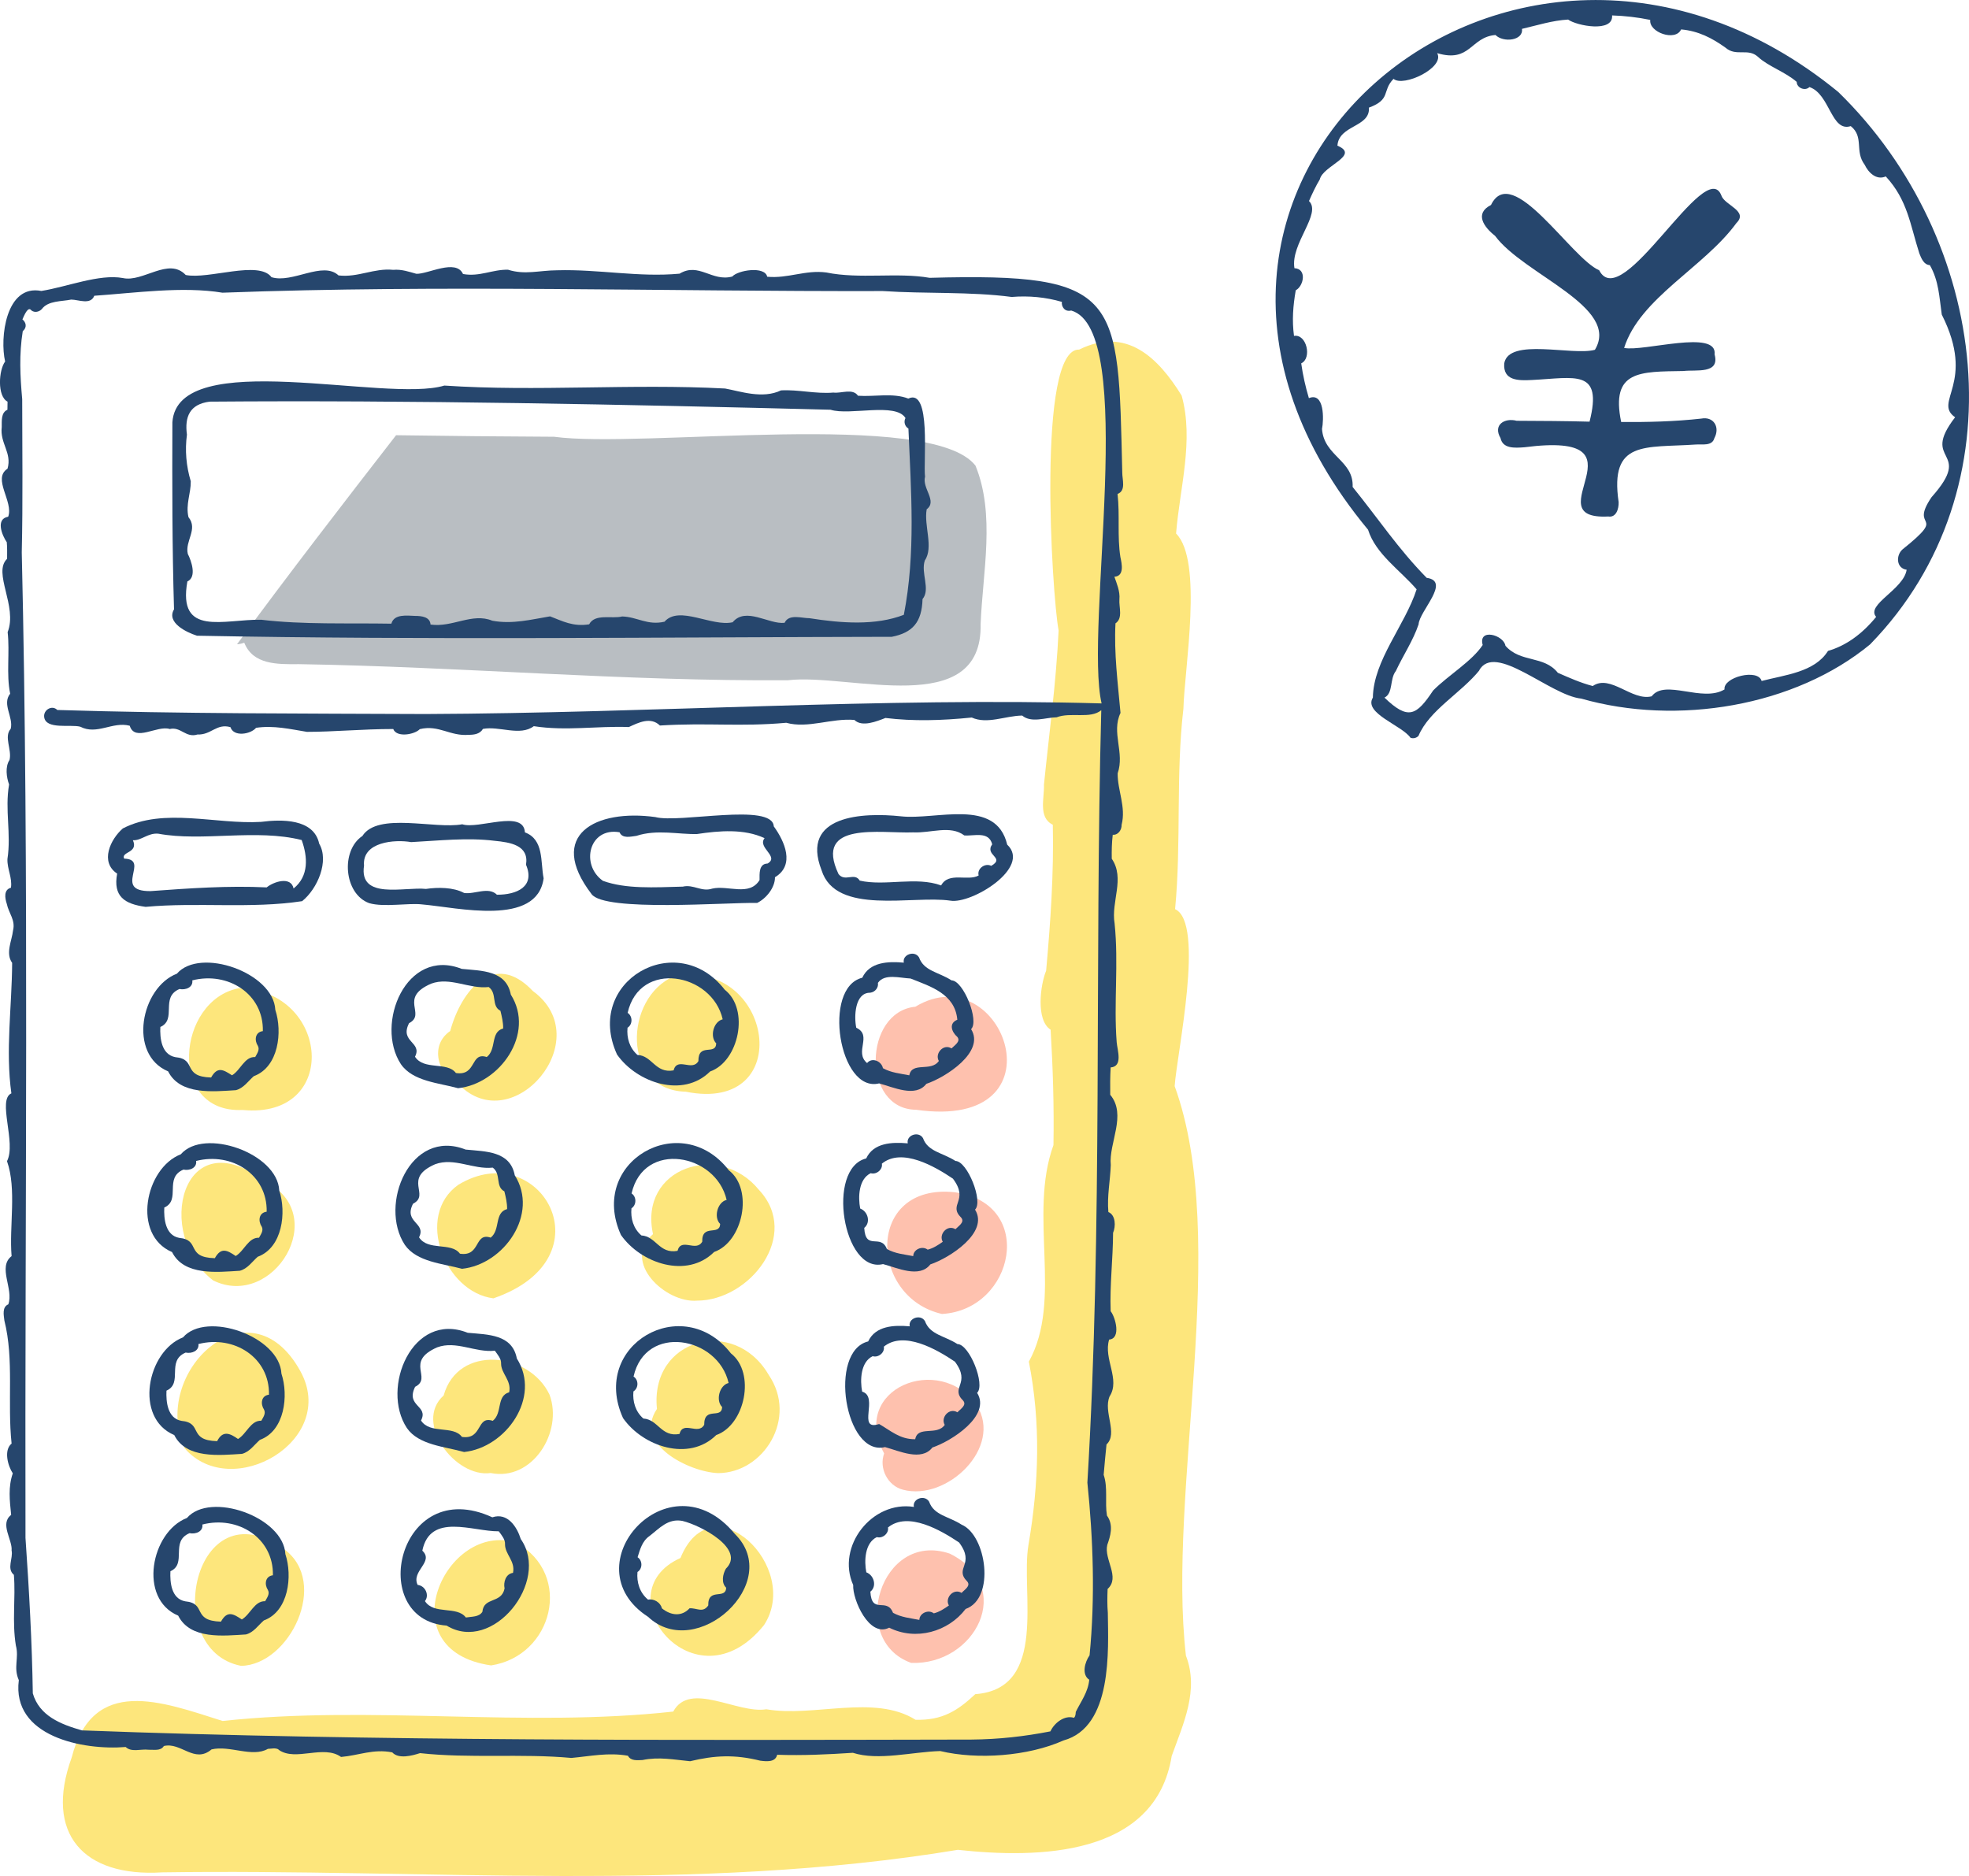 <?xml version="1.0" encoding="utf-8"?>
<!-- Generator: Adobe Illustrator 27.8.1, SVG Export Plug-In . SVG Version: 6.00 Build 0)  -->
<svg version="1.1" id="レイヤー_1" xmlns="http://www.w3.org/2000/svg" xmlns:xlink="http://www.w3.org/1999/xlink" x="0px"
	 y="0px" viewBox="0 0 180.01 171.51" style="enable-background:new 0 0 180.01 171.51;" xml:space="preserve">
<style type="text/css">
	.st0{fill:#FEC1AE;}
	.st1{fill:#B9BEC2;}
	.st2{fill:#FDE67C;}
	.st3{fill:#26466D;}
</style>
<g>
	<g>
		<g>
			<path class="st0" d="M86.83,142.04c-6.34-2.15-9.33,7.91-3.53,9.99C89.15,152.26,92.91,145.06,86.83,142.04z"/>
			<path class="st0" d="M82.56,136.2c4,1.06,9.15-3.85,6.74-7.72c-3.39-4.84-11.67-1.54-8.47,4.4
				C80.34,134.24,81.15,135.84,82.56,136.2z"/>
			<path class="st0" d="M87.27,109c-8.16-0.85-7.86,9.61-1.15,11.13C92.76,119.74,94.76,110.02,87.27,109z"/>
			<path class="st0" d="M83.75,101.46c13.81,1.98,7.96-14.26-0.07-9.42C78.93,92.51,78.75,101.41,83.75,101.46z"/>
		</g>
		<g>
			<path class="st1" d="M89.18,42.57c-4.03-5.19-30.47-1.54-38.53-2.64c-4.82-0.02-9.63-0.07-14.44-0.14
				c-4.91,6.33-9.8,12.66-14.54,19.11l0,0c0.22-0.01,0.44-0.06,0.66-0.14c0.8,2.01,3.01,1.98,4.98,1.96
				c14.93,0.24,29.78,1.58,44.73,1.47c5.6-0.66,17.8,3.65,17.61-5.14C89.84,52.32,91.01,47.04,89.18,42.57z"/>
		</g>
		<g>
			<path class="st2" d="M22.18,101.48c8.95,0.86,7.99-10.95-0.34-11.13C16.18,91.41,15.24,101.8,22.18,101.48z"/>
			<path class="st2" d="M19.48,117.06c5.49,2.71,10.87-6.02,4.72-9.07C16.64,102.22,14.04,112.84,19.48,117.06z"/>
			<path class="st2" d="M16.89,132.42c4.3,4.93,14.09-0.73,10.56-7.08C22.78,116.9,13.69,125.53,16.89,132.42z"/>
			<path class="st2" d="M25.96,141.62c-8.24-5.9-11.36,9.23-3.92,10.68C26.45,152.23,30.17,144.68,25.96,141.62z"/>
			<path class="st2" d="M44.9,152.26c5.63-0.86,7.54-8.29,2.3-11.22C40.73,139,35.35,150.9,44.9,152.26z"/>
			<path class="st2" d="M44.86,134.67c3.79,0.78,6.65-3.73,5.38-7.16c-1.84-3.91-8.37-4.63-9.68,0.07
				C37.78,130.06,41.63,135.14,44.86,134.67z"/>
			<path class="st2" d="M45.11,118.7c10.71-3.69,4.23-14.89-3.21-10.38C37.91,111.14,40.65,118.15,45.11,118.7z"/>
			<path class="st2" d="M41.93,99.13c4.95,5.1,12.79-4.14,6.78-8.53c-3.54-3.76-6.55-0.06-7.55,3.66
				C39.26,95.56,39.99,98.26,41.93,99.13z"/>
			<path class="st2" d="M62.7,99.81c10.2,2.05,7.98-12.26-1.08-10.55C57.04,91.2,56.8,99.66,62.7,99.81z"/>
			<path class="st2" d="M59.7,112.83c-2.92,2.52,1.15,6.33,4.03,6.08c4.81,0,9.53-5.99,5.65-10.13
				C65.74,104.31,58.37,106.77,59.7,112.83z"/>
			<path class="st2" d="M70.27,125.69c-3.15-5.39-10.87-3.33-10.21,3.12c-2.19,3.24,2.97,5.77,5.59,5.87
				C69.82,134.67,72.97,129.65,70.27,125.69z"/>
			<path class="st2" d="M62.21,142.44c-7.18,3.22,1.31,13.99,7.64,6.13C73.31,143.27,65.09,135.34,62.21,142.44z"/>
			<path class="st2" d="M108.42,151.37c-1.74-15.08,4.1-37.94-1.03-52.07c0.2-2.97,2.79-14.92,0.04-16.18
				c0.58-6.11,0.05-12.26,0.76-18.33c0.09-3.65,1.82-13.53-0.67-16.01c0.33-4.15,1.65-8.52,0.51-12.61
				c-2.14-3.47-5.05-6.34-9.37-4.21c-3.89-0.15-2.5,22.36-1.88,25.68c-0.22,4.76-0.87,9.44-1.34,14.11
				c0.05,1.21-0.55,2.99,0.81,3.65c0.1,4.45-0.21,8.91-0.61,13.35c-0.53,1.27-0.96,4.52,0.41,5.39c0.21,3.49,0.32,6.97,0.26,10.55
				c-2.32,6.4,0.88,14.15-2.25,19.8c1.1,5.58,0.93,11.11-0.04,16.78c-0.72,4.32,1.85,13.12-4.86,13.62c-1.6,1.5-3,2.41-5.46,2.34
				c-3.77-2.36-9.3-0.21-13.64-0.96c-2.62,0.44-7-2.61-8.51,0.21c-13.63,1.5-27.59-0.61-41.2,0.86c-5.58-1.77-11.86-4.19-13.8,3.35
				c-2.52,6.95,1.07,10.94,8.27,10.49c24.12-0.36,48.67,1.93,72.75-2.06c7.3,0.8,18.06,0.65,19.55-8.58
				C108.18,157.58,109.64,154.53,108.42,151.37z"/>
		</g>
	</g>
	<g>
		<path class="st3" d="M11.49,159.72c0.53,0.51,1.41,0.16,2.08,0.25c0.48-0.02,1.12,0.14,1.41-0.34c1.58-0.38,2.79,1.64,4.36,0.31
			c1.67-0.4,3.72,0.77,5.15-0.05c0.18,0.01,0.8-0.15,1.01,0.1c1.52,1.07,4.09-0.51,5.68,0.64c1.63-0.14,2.95-0.76,4.68-0.42
			c0.58,0.64,1.83,0.3,2.54,0.07c4.54,0.5,9.26,0.02,13.84,0.44c1.75-0.16,3.38-0.52,5.17-0.2c0.25,0.49,0.87,0.41,1.33,0.39
			c1.5-0.31,2.89-0.03,4.35,0.11c2.25-0.54,4.07-0.63,6.41-0.05c0.55,0.07,1.39,0.17,1.55-0.54c2.39,0.08,4.62-0.03,6.92-0.18
			c2.32,0.75,5.45-0.09,7.99-0.16c3.4,0.81,8.03,0.48,11.27-0.97c4.5-1.23,4.09-8.29,4.05-11.66c-0.06-0.73-0.05-1.46-0.02-2.19
			c1.18-1.07-0.35-2.7-0.03-4.03c0.27-0.77,0.61-1.79-0.03-2.68c-0.2-1.21,0.1-2.57-0.3-3.72c0.07-0.93,0.17-1.85,0.26-2.78
			c1.08-1.02-0.32-2.97,0.28-4.39c1.01-1.56-0.58-3.43-0.04-5.2c1.11-0.09,0.58-2.04,0.14-2.59c-0.09-2.4,0.21-4.74,0.22-7.17
			c0.25-0.58,0.25-1.62-0.43-1.9c-0.13-1.46,0.17-2.86,0.22-4.29c-0.2-2.03,1.49-4.58-0.05-6.43c-0.01-0.83-0.01-1.67,0.04-2.5
			c1.14-0.09,0.61-1.57,0.55-2.31c-0.28-3.59,0.19-7.17-0.19-10.85c-0.34-2.01,0.97-4.11-0.26-5.92c-0.01-0.73,0-1.46,0.09-2.19
			c0.49,0.04,0.83-0.45,0.81-0.91c0.42-1.64-0.38-3.15-0.36-4.71c0.66-1.9-0.6-3.72,0.26-5.52c-0.25-2.79-0.6-5.44-0.46-8.19
			c0.71-0.47,0.3-1.49,0.36-2.2c0.07-0.72-0.26-1.49-0.46-2.06c0.93-0.06,0.68-1.18,0.55-1.8c-0.3-1.89-0.04-3.81-0.26-5.77
			c0.8-0.31,0.42-1.32,0.43-1.97c-0.38-16.13-0.06-18.27-17.61-17.79c-2.96-0.52-6.4,0.14-9.45-0.49c-1.93-0.25-3.49,0.57-5.4,0.39
			c-0.21-1-2.69-0.6-3.19-0.02c-1.86,0.51-3.06-1.33-4.82-0.26c-3.76,0.35-7.38-0.42-11.2-0.31c-1.67,0.01-2.92,0.44-4.48-0.05
			c-1.42-0.04-2.61,0.67-4.12,0.39c-0.65-1.43-3.24,0.04-4.27-0.02c-0.65-0.18-1.35-0.43-2.11-0.36c-1.76-0.18-3.21,0.72-5,0.51
			c-1.44-1.35-4.23,0.76-6.13,0.16c-1.17-1.57-5.75,0.23-7.84-0.2c-1.57-1.66-3.9,0.69-5.74,0.28c-2.16-0.4-5.12,0.81-7.46,1.18
			c-3.26-0.64-3.81,4.33-3.31,6.45c-0.59,0.78-0.74,3.18,0.22,3.67c0,0.25-0.01,0.5-0.01,0.74c-0.6,0.26-0.51,1.03-0.52,1.58
			c-0.18,1.5,0.95,2.34,0.53,3.81c-1.42,0.91,0.57,3.01,0.06,4.39c-1.17,0.2-0.57,1.69-0.13,2.33c0.05,0.5,0.03,1.02,0.03,1.52
			c-1.34,1.27,0.98,4.34,0.05,6.7c0.21,1.88-0.14,3.83,0.23,5.63c-0.77,0.96,0.32,2.15,0.05,3.21c-0.65,0.73,0.13,1.92-0.11,2.85
			c-0.41,0.62-0.28,1.58-0.04,2.24c-0.4,2.34,0.21,4.47-0.15,6.82C0.65,79.46,1.14,80.26,1,81.16c-0.68,0.18-0.55,0.96-0.38,1.47
			c0.19,0.9,0.81,1.48,0.57,2.45c-0.1,0.92-0.71,2.07-0.08,2.95c-0.02,4-0.62,8-0.07,11.93c-1.31,0.58,0.47,4.53-0.4,6.2
			c0.9,2.55,0.19,5.95,0.42,8.68c-1.3,1,0.21,3.01-0.3,4.41c-0.58,0.24-0.42,0.98-0.36,1.48c0.9,3.57,0.26,7.49,0.66,11.25
			c-0.74,0.6-0.34,2.05,0.11,2.72c-0.43,1.24-0.29,2.46-0.15,3.8c-1.07,0.81,0.13,2.27,0.04,3.25c0.16,0.71-0.48,1.67,0.21,2.23
			c0.17,2.17-0.18,4.25,0.18,6.46c0.31,1.15-0.25,1.99,0.27,3.17C1.06,158.76,7.57,160.04,11.49,159.72z M2.05,29.2
			c0.16-0.35,0.51-1.25,0.82-0.82c0.31,0.24,0.72,0.13,0.96-0.13c0.57-0.77,1.8-0.68,2.68-0.86c0.66,0,1.77,0.52,2.11-0.35
			c3.76-0.26,8.08-0.88,11.72-0.28c20.16-0.75,40.19-0.1,60.38-0.15c3.87,0.26,8.02,0.04,11.77,0.54c1.55-0.13,3.13,0.02,4.59,0.45
			c-0.06,0.44,0.27,0.94,0.85,0.79c6.11,1.74,1.19,29.06,2.78,35.92c-19.85-0.57-41.26,0.89-61.8,0.97
			c-11.21-0.05-22.39-0.02-33.67-0.37c-0.49-0.49-1.29,0-1.2,0.65c0.15,1.17,2.42,0.64,3.3,0.88c1.53,0.79,2.94-0.5,4.52-0.09
			c0.47,1.52,2.51-0.07,3.66,0.3c1.01-0.24,1.46,0.84,2.54,0.5c1.24,0.06,1.74-1.04,3.01-0.67c0.29,0.92,1.85,0.65,2.34,0.06
			c1.6-0.24,3.12,0.12,4.65,0.37c2.42,0,5.11-0.26,7.89-0.26c0.31,0.81,1.96,0.51,2.43,0.01c1.74-0.42,2.76,0.67,4.48,0.52
			c0.51,0,1.02-0.08,1.29-0.54c1.49-0.29,3.39,0.7,4.65-0.25c2.95,0.46,5.73-0.03,8.69,0.08c0.87-0.4,1.99-0.97,2.84-0.14
			c4.34-0.27,7.38,0.13,11.55-0.25c1.99,0.55,4.14-0.44,6.23-0.26c0.7,0.69,2.06,0.12,2.84-0.18c2.56,0.31,5.1,0.24,7.89-0.04
			c1.42,0.64,3.06-0.16,4.61-0.18c0.84,0.71,2.15,0.17,3.15,0.16c1.29-0.5,3.08,0.18,4.08-0.65c-0.62,23.54,0.14,47.12-1.27,70.62
			c0.53,5.14,0.72,10.53,0.2,15.79c-0.42,0.59-0.76,1.75-0.03,2.23c-0.1,1.13-0.77,2-1.23,2.94c-0.02,0.19-0.01,0.4-0.17,0.54
			c-0.87-0.27-1.8,0.48-2.15,1.24c-2.35,0.46-4.72,0.73-7.22,0.75c-26.43,0.05-54.6,0.17-81.32-0.84c-1.96-0.56-3.89-1.33-4.49-3.38
			c-0.07-4.63-0.34-9.48-0.67-14.22c-0.07-29.96,0.35-60.49-0.34-90.1c0.11-4.67,0.04-9.33,0.04-14.01
			c-0.19-2.11-0.29-4.08,0.05-6.21C2.51,29.91,2.37,29.46,2.05,29.2z"/>
		<path class="st3" d="M18.01,58.12c20.99,0.41,42.65,0.13,63.52,0.1c1.88-0.37,2.75-1.31,2.81-3.45c0.75-0.89-0.18-2.39,0.21-3.53
			c0.82-1.21-0.1-3.19,0.17-4.68c1-0.75-0.44-1.91-0.15-2.98c-0.18-1.33,0.59-8.15-1.53-7.14c-1.42-0.55-3.09-0.15-4.6-0.26
			c-0.49-0.71-1.54-0.19-2.25-0.29c-1.59,0.14-3.21-0.29-4.79-0.2c-1.68,0.81-3.73,0.08-5.11-0.17c-8.65-0.46-17.18,0.3-25.67-0.27
			c-5.31,1.62-24.39-3.62-24.86,3.36c-0.02,5.68-0.02,11.43,0.15,17.1C15.19,56.91,17.03,57.81,18.01,58.12z M19.17,36.72
			c18.39-0.15,37.97,0.26,56.76,0.74c1.75,0.56,5.96-0.7,6.85,0.76c-0.18,0.34-0.06,0.77,0.27,0.96c0.24,5.69,0.68,11.41-0.42,17.03
			c-2.59,1-5.7,0.77-8.62,0.31c-0.73,0-1.89-0.42-2.28,0.42c-1.43,0.17-3.55-1.5-4.75-0.05c-1.91,0.44-4.89-1.58-6.23-0.05
			c-1.57,0.36-2.48-0.44-3.87-0.48c-0.94,0.24-2.49-0.29-3.02,0.72c-1.49,0.23-2.42-0.29-3.57-0.73c-1.74,0.29-3.44,0.74-5.28,0.4
			c-1.84-0.76-3.65,0.64-5.65,0.35c-0.04-0.71-0.84-0.79-1.4-0.79c-0.73-0.02-1.93-0.21-2.18,0.71c-3.96-0.07-8.09,0.1-11.9-0.36
			c-3.42-0.06-7.66,1.6-6.75-3.5c0.88-0.4,0.37-1.87,0.04-2.52c-0.28-1.18,0.96-2.25,0.06-3.36c-0.27-1.18,0.23-2.17,0.21-3.28
			c-0.42-1.41-0.54-2.83-0.35-4.26C16.87,38.11,17.34,36.95,19.17,36.72z"/>
		<path class="st3" d="M10.71,79.87c-0.39,2.1,0.69,2.78,2.6,3.04c4.75-0.44,9.64,0.19,14.31-0.52c1.42-1.14,2.49-3.68,1.56-5.26
			c-0.49-2.3-3.46-2.23-5.31-1.99c-4.13,0.25-8.89-1.34-12.64,0.6C10.09,76.73,9.11,78.81,10.71,79.87z M12.15,76.82
			c0.78,0.04,1.38-0.69,2.32-0.6c4.03,0.75,8.95-0.47,13.11,0.58c0.55,1.53,0.68,3.29-0.74,4.43c-0.24-1.15-1.83-0.62-2.46-0.1
			c-3.52-0.17-7.06,0.08-10.62,0.34c-3.52,0.03,0.03-2.9-2.41-2.97C11.04,77.85,12.68,78,12.15,76.82z"/>
		<path class="st3" d="M33.75,82.57c1.37,0.4,3.6-0.04,4.87,0.12c3.19,0.27,10.48,2.06,11.08-2.39c-0.3-1.5,0.05-3.54-1.71-4.2
			c-0.13-2.13-4.24-0.25-5.73-0.74c-2.49,0.47-7.72-1.14-9.13,1.07C31.13,77.76,31.43,81.72,33.75,82.57z M37.59,76.99
			c2.49-0.13,5.16-0.43,7.62-0.12c1.44,0.14,3.17,0.4,2.88,2.19c0.85,2.01-0.85,2.75-2.66,2.74c-0.78-0.77-2.06-0.01-3-0.16
			c-0.98-0.53-2.39-0.53-3.49-0.37c-1.95-0.21-6.14,1.03-5.66-2.13C33.09,76.95,36.11,76.73,37.59,76.99z"/>
		<path class="st3" d="M69.22,82.55c0.81-0.39,1.64-1.39,1.63-2.35c1.86-1.11,0.88-3.29-0.11-4.65c-0.12-2.2-8.65-0.26-10.83-0.85
			c-5.45-0.75-9.97,1.63-5.83,7.04C55.25,83.39,66.47,82.49,69.22,82.55z M56.64,76.09c0.26,0.61,1.02,0.39,1.54,0.33
			c1.88-0.62,3.87-0.12,5.55-0.17c2.02-0.3,4.29-0.5,6.17,0.38c-0.69,0.86,1.39,1.68,0.27,2.32c-0.81,0.02-0.73,0.94-0.73,1.51
			c-0.93,1.52-2.88,0.45-4.32,0.78c-0.99,0.33-1.7-0.41-2.7-0.18c-2.63,0.07-5.2,0.23-7.3-0.53C53.04,79.06,53.85,75.61,56.64,76.09
			z"/>
		<path class="st3" d="M86.87,82.34c1.93,0.35,7.45-3.02,5.21-5.12c-1.02-4.32-6.5-2.22-9.73-2.59c-3.42-0.36-9.22-0.13-7.24,4.93
			C76.41,83.72,83.42,81.84,86.87,82.34z M83.48,76.1c1.63,0.08,3.39-0.69,4.68,0.28c0.91,0.07,2.23-0.42,2.55,0.81
			c-0.73,1.02,1.23,1.21-0.09,1.97c-0.56-0.29-1.32,0.25-1.15,0.88c-0.98,0.56-2.74-0.37-3.43,0.91c-2.28-0.84-5.12,0.09-7.44-0.44
			c-0.48-0.79-1.35,0.16-1.94-0.6C74.35,75.02,80.55,76.22,83.48,76.1z"/>
		<path class="st3" d="M15.37,97.95c1.1,2.2,4.16,1.84,6.19,1.72c0.71-0.18,1.13-0.83,1.64-1.28c2.29-0.84,2.63-4.07,1.97-6.06
			c-0.17-3.42-6.89-5.76-9-3.31C12.89,90.28,11.67,96.39,15.37,97.95z M14.66,93.89c1.55-0.69-0.05-2.71,1.75-3.47
			c0.57,0.12,1.26-0.16,1.17-0.79c3.26-0.83,6.53,1.24,6.45,4.64c-0.73,0.09-0.78,0.86-0.46,1.34c0.2,0.36-0.06,0.7-0.24,1.03
			c-0.98-0.05-1.34,1.21-2.12,1.67c-0.78-0.5-1.32-0.85-1.91,0.2c-2.7-0.07-1.25-1.68-3.27-1.86
			C14.75,96.41,14.61,94.89,14.66,93.89z"/>
		<path class="st3" d="M41.88,99.49c3.84-0.41,7.07-5,4.82-8.56c-0.42-2.22-2.65-2.17-4.49-2.35c-5.07-2-7.96,5.04-5.56,8.71
			C37.74,98.87,40.11,99,41.88,99.49z M37.4,93.54c1.61-0.83-1-2.3,2.02-3.61c1.74-0.64,3.46,0.51,5.26,0.31
			c0.8,0.59,0.21,1.73,1.07,2.17c0.13,0.53,0.26,1.07,0.25,1.62c-1.19,0.32-0.58,1.9-1.5,2.61c-1.53-0.5-0.9,1.76-2.82,1.46
			c-0.8-1.07-2.93-0.22-3.74-1.49C38.64,95.26,36.5,95.28,37.4,93.54z"/>
		<path class="st3" d="M64.92,97.96c2.63-0.92,3.63-5.69,1.34-7.47c-4.38-5.66-12.91-0.77-9.85,5.92
			C58.23,99,62.43,100.43,64.92,97.96z M57.38,92.6c1.1-4.88,7.73-3.65,8.69,0.59c-0.85,0.21-1.2,1.59-0.59,2.2
			c-0.05,1.15-1.65-0.1-1.63,1.62c-0.57,0.99-1.93-0.42-2.27,0.85c-1.68,0.3-1.95-1.36-3.3-1.41c-0.73-0.64-1-1.57-0.91-2.49
			C57.85,93.66,57.85,92.91,57.38,92.6z"/>
		<path class="st3" d="M78.83,89.39c-3.68,0.9-2.12,10.56,1.54,9.66c1.3,0.34,3.33,1.33,4.32,0.04c1.76-0.59,5.39-2.92,4.09-5
			c0.77-0.74-0.7-4.45-1.79-4.46c-1.19-0.77-2.52-0.84-2.97-2.1c-0.4-0.67-1.55-0.26-1.39,0.48C81.17,87.88,79.5,87.95,78.83,89.39z
			 M83.24,89.46c1.84,0.73,4.07,1.4,4.28,3.77c-0.81,0.33-0.52,1.12,0,1.57c0.34,0.42-0.26,0.77-0.53,1.05
			c-0.75-0.46-1.55,0.48-1.16,1.15c-0.71,1.03-2.46,0.03-2.7,1.31c-0.81-0.16-1.66-0.23-2.41-0.65c-0.12-0.63-0.99-1.03-1.45-0.47
			c-1.21-1.01,0.52-2.52-0.99-3.23c-0.21-1.01-0.14-3.21,1.27-3.2c0.48-0.06,0.78-0.49,0.71-0.9
			C80.86,88.98,82.28,89.42,83.24,89.46z"/>
		<path class="st3" d="M15.73,114.47c1.1,2.2,4.17,1.83,6.19,1.71c0.71-0.18,1.13-0.83,1.64-1.28c2.28-0.84,2.63-4.07,1.97-6.06
			c-0.17-3.42-6.89-5.76-9-3.31C13.26,106.8,12.04,112.9,15.73,114.47z M15.02,110.4c1.55-0.69-0.05-2.71,1.75-3.47
			c0.57,0.12,1.25-0.16,1.16-0.79c3.27-0.83,6.52,1.24,6.45,4.64c-0.73,0.09-0.79,0.86-0.46,1.35c0.2,0.36-0.06,0.7-0.24,1.03
			c-0.98-0.04-1.34,1.2-2.13,1.67c-0.77-0.52-1.33-0.84-1.91,0.2c-2.72-0.07-1.25-1.67-3.27-1.86
			C15.11,112.93,14.97,111.41,15.02,110.4z"/>
		<path class="st3" d="M42.24,116c3.84-0.4,7.06-5.01,4.82-8.55c-0.42-2.22-2.64-2.17-4.49-2.35c-5.06-2-7.97,5.04-5.56,8.71
			C38.1,115.38,40.47,115.52,42.24,116z M37.76,110.05c1.62-0.82-0.99-2.29,2.02-3.61c1.75-0.64,3.47,0.5,5.27,0.31
			c0.79,0.59,0.21,1.73,1.06,2.17c0.13,0.53,0.26,1.07,0.25,1.62c-1.19,0.33-0.59,1.89-1.5,2.61c-1.53-0.51-0.89,1.76-2.81,1.47
			c-0.8-1.09-2.93-0.22-3.74-1.5C39,111.77,36.87,111.79,37.76,110.05z"/>
		<path class="st3" d="M65.29,114.46c2.62-0.91,3.63-5.69,1.34-7.47c-4.38-5.66-12.9-0.78-9.86,5.92
			C58.59,115.51,62.8,116.94,65.29,114.46z M57.74,109.11c1.11-4.88,7.72-3.65,8.69,0.59c-0.84,0.2-1.21,1.6-0.59,2.2
			c-0.05,1.13-1.68-0.06-1.64,1.62c-0.56,0.99-1.93-0.42-2.26,0.84c-1.68,0.3-1.95-1.33-3.3-1.41c-0.74-0.63-1-1.57-0.91-2.48
			C58.21,110.16,58.2,109.41,57.74,109.11z"/>
		<path class="st3" d="M80.73,115.57c1.3,0.34,3.33,1.32,4.32,0.03c1.76-0.59,5.39-2.92,4.09-5.01c0.77-0.74-0.7-4.44-1.79-4.45
			c-1.19-0.77-2.52-0.84-2.97-2.09c-0.4-0.67-1.55-0.27-1.39,0.48c-1.46-0.13-3.14-0.05-3.8,1.38
			C75.51,106.81,77.07,116.46,80.73,115.57z M79.6,107.26c0.55,0.16,1.13-0.37,1.02-0.87c1.83-1.5,4.84,0.25,6.5,1.37
			c1.52,2.03-0.49,2.34,0.76,3.57c0.34,0.42-0.26,0.76-0.53,1.05c-0.75-0.46-1.56,0.48-1.16,1.15c-0.41,0.29-0.86,0.59-1.38,0.72
			c-0.51-0.39-1.32-0.01-1.32,0.59c-0.81-0.16-1.66-0.22-2.41-0.65c-0.56-1.45-1.95,0.21-2.07-1.93c0.61-0.49,0.35-1.5-0.37-1.77
			C78.44,109.45,78.49,107.8,79.6,107.26z"/>
		<path class="st3" d="M15.93,131.2c1.1,2.2,4.16,1.84,6.19,1.72c0.71-0.18,1.13-0.84,1.64-1.28c2.28-0.83,2.63-4.07,1.97-6.05
			c-0.17-3.42-6.88-5.77-9-3.32C13.45,123.54,12.23,129.63,15.93,131.2z M15.22,127.14c1.55-0.69-0.05-2.71,1.75-3.48
			c0.56,0.12,1.25-0.16,1.17-0.78c3.27-0.84,6.52,1.24,6.45,4.63c-0.73,0.09-0.78,0.86-0.46,1.35c0.2,0.36-0.06,0.7-0.24,1.03
			c-0.98-0.04-1.34,1.2-2.13,1.67c-0.72-0.51-1.39-0.83-1.91,0.2c-2.71-0.08-1.25-1.67-3.27-1.86
			C15.31,129.67,15.17,128.14,15.22,127.14z"/>
		<path class="st3" d="M42.43,132.75c3.84-0.41,7.07-5.01,4.82-8.55c-0.42-2.22-2.64-2.18-4.49-2.35c-5.06-2.01-7.98,5.05-5.56,8.71
			C38.28,132.12,40.66,132.25,42.43,132.75z M37.95,126.79c1.62-0.82-0.99-2.29,2.02-3.61c1.74-0.64,3.47,0.5,5.27,0.31
			c0.25,0.35,0.6,0.75,0.57,1.18c0,0.91,0.97,1.54,0.74,2.62c-1.19,0.33-0.59,1.89-1.5,2.61c-1.53-0.51-0.9,1.75-2.82,1.47
			c-0.8-1.09-2.92-0.22-3.74-1.5C39.21,128.48,37.06,128.6,37.95,126.79z"/>
		<path class="st3" d="M65.48,131.2c2.63-0.92,3.63-5.68,1.34-7.47c-4.39-5.66-12.9-0.77-9.86,5.92
			C58.77,132.25,62.99,133.67,65.48,131.2z M57.92,125.85c1.1-4.88,7.74-3.65,8.69,0.59c-0.84,0.2-1.2,1.6-0.59,2.2
			c-0.05,1.15-1.65-0.1-1.64,1.62c-0.55,0.99-1.93-0.42-2.26,0.84c-1.68,0.31-1.95-1.33-3.3-1.41c-0.73-0.63-1-1.57-0.91-2.48
			C58.4,126.9,58.39,126.15,57.92,125.85z"/>
		<path class="st3" d="M80.91,132.3c1.3,0.35,3.33,1.33,4.33,0.04c1.76-0.59,5.39-2.92,4.09-5c0.77-0.75-0.7-4.45-1.8-4.46
			c-1.19-0.77-2.51-0.84-2.97-2.1c-0.4-0.67-1.55-0.26-1.39,0.48c-1.46-0.13-3.13-0.05-3.8,1.38
			C75.69,123.54,77.25,133.2,80.91,132.3z M79.78,123.99c0.55,0.16,1.13-0.36,1.02-0.87c1.83-1.49,4.84,0.25,6.5,1.37
			c1.52,2.04-0.49,2.34,0.76,3.57c0.34,0.42-0.26,0.76-0.53,1.06c-0.75-0.46-1.56,0.48-1.16,1.15c-0.72,1.03-2.46,0.03-2.7,1.31
			c-1.41,0.02-2.26-0.8-3.3-1.39c-2.08,0.68,0.02-2.51-1.55-2.96C78.62,126.19,78.67,124.53,79.78,123.99z"/>
		<path class="st3" d="M17.09,138.78c-3.27,1.26-4.49,7.37-0.8,8.93c1.11,2.21,4.16,1.84,6.19,1.72c0.71-0.18,1.12-0.83,1.64-1.28
			c2.28-0.84,2.63-4.07,1.97-6.06C25.92,138.68,19.21,136.33,17.09,138.78z M24.49,145.36c0.2,0.36-0.07,0.7-0.25,1.03
			c-0.98-0.03-1.34,1.2-2.13,1.67c-0.77-0.51-1.33-0.85-1.91,0.2c-2.71-0.08-1.25-1.67-3.27-1.86c-1.27-0.23-1.4-1.74-1.35-2.75
			c1.55-0.69-0.06-2.72,1.75-3.48c0.57,0.12,1.26-0.16,1.17-0.79c3.26-0.84,6.52,1.24,6.45,4.64
			C24.22,144.11,24.17,144.88,24.49,145.36z"/>
		<path class="st3" d="M45.01,138.72c-8.63-3.97-11.57,9.36-4.18,9.9c4.21,2.58,9.5-4.03,6.78-7.91
			C47.28,139.63,46.42,138.25,45.01,138.72z M46.9,143.8c-0.68,0.09-0.89,0.88-0.77,1.42c-0.28,1.42-1.9,0.75-2.03,2.14
			c-0.3,0.49-0.98,0.43-1.51,0.52c-0.81-1.09-2.93-0.22-3.74-1.5c0.42-0.53,0.05-1.4-0.67-1.48c-0.61-1.28,1.53-2.1,0.43-3.13
			c0.72-3.51,4.62-1.74,6.99-1.77c0.25,0.34,0.6,0.75,0.57,1.18C46.16,142.1,47.13,142.72,46.9,143.8z"/>
		<path class="st3" d="M59.25,147.82c4.42,4.16,12.43-3.15,7.93-7.58C61.17,132.95,52.04,143.15,59.25,147.82z M66.36,143.42
			c-0.29,0.5-0.44,1.3,0.03,1.74c-0.05,1.13-1.68-0.06-1.64,1.62c-0.5,0.72-1.05,0.21-1.71,0.26c-0.7,0.76-1.68,0.69-2.53,0
			c-0.11-0.52-0.73-0.91-1.26-0.79c-0.77-0.63-1.06-1.6-0.97-2.53c0.48-0.3,0.47-1.05,0.01-1.35c0.22-0.69,0.41-1.47,1.09-1.94
			c0.91-0.7,1.69-1.63,3.01-1.38C64.12,139.47,68.19,141.64,66.36,143.42z"/>
		<path class="st3" d="M87.91,139.39c-1.19-0.77-2.52-0.84-2.97-2.1c-0.4-0.67-1.55-0.27-1.39,0.48c-3.83-0.6-7.12,3.62-5.55,7.14
			c-0.07,1.33,1.46,4.84,3.29,3.9c2.44,1.22,5.4,0.38,6.99-1.71C91.02,146.13,90.18,140.35,87.91,139.39z M87.91,145.63
			c-0.75-0.46-1.56,0.48-1.16,1.15c-0.41,0.29-0.86,0.59-1.38,0.72c-0.51-0.39-1.32,0-1.32,0.6c-0.81-0.16-1.66-0.23-2.41-0.65
			c-0.57-1.46-1.95,0.21-2.07-1.93c0.61-0.48,0.35-1.5-0.37-1.77c-0.2-1.03-0.15-2.68,0.96-3.22c0.55,0.16,1.12-0.37,1.02-0.88
			c1.83-1.5,4.84,0.26,6.5,1.37c1.52,2.03-0.49,2.33,0.75,3.57C88.77,145,88.17,145.34,87.91,145.63z"/>
		<path class="st3" d="M125.07,48.43c0.7,2.23,2.95,3.71,4.44,5.45c-1.07,3.31-3.95,6.49-4,9.9c-0.88,1.43,2.67,2.54,3.44,3.67
			c0.28,0.1,0.55,0.01,0.73-0.17c0.99-2.36,3.88-3.9,5.59-6.02c-0.02,0.02-0.04,0.04-0.06,0.06c1.44-2.68,6.48,2.26,9.35,2.55
			c8.74,2.5,19.53,0.74,26.45-4.99l-0.02,0.01c13.88-14.27,10.83-37.07-2.93-50.48C138.36-15.91,99.16,17.19,125.07,48.43z
			 M118.34,24.52c-0.38-2.24,2.52-4.99,1.33-6.14c0.29-0.66,0.61-1.35,0.99-1.98c0.28-1.26,3.73-2.19,1.61-3.08
			c0.13-1.91,3.01-1.67,2.88-3.48c2.06-0.76,1.16-1.52,2.25-2.63c0.9,0.78,4.72-1.02,3.99-2.35c3.05,0.91,3.03-1.47,5.33-1.66
			c0.71,0.72,2.57,0.52,2.42-0.56c1.38-0.32,2.78-0.77,4.22-0.85c0.78,0.57,4.15,1.22,4.02-0.38c1.17,0.04,2.33,0.17,3.49,0.41
			c-0.15,1.14,2.32,2,2.82,0.87c1.57,0.14,2.82,0.78,4.06,1.67c0.98,0.85,2.04,0,2.96,0.83c0.95,0.89,2.49,1.37,3.55,2.3
			c0,0.56,0.78,0.86,1.16,0.47c1.89,0.64,1.98,4.15,3.78,3.57c1.24,1,0.33,2.28,1.27,3.53c0.34,0.72,1.08,1.45,1.93,1.07
			c2,2.16,2.23,4.42,3.07,7.04c0.18,0.44,0.4,1.04,0.96,1.07c0.83,1.46,0.86,2.93,1.09,4.52c3.17,6.29-0.84,7.95,1.22,9.39
			c-3.26,4.22,1.79,2.88-2.15,7.3c-2.12,3.11,1.62,1.36-2.66,4.78c-0.62,0.55-0.57,1.73,0.38,1.86c-0.28,1.82-3.76,3.19-2.79,4.31
			c-1.29,1.58-2.77,2.64-4.4,3.11c-1.22,1.96-3.95,2.19-6.07,2.75c-0.31-1.16-3.54-0.36-3.39,0.77c-2.03,1.23-5.44-0.99-6.66,0.63
			c-1.81,0.46-3.77-2.05-5.39-0.94c-1.11-0.29-2.14-0.75-3.19-1.21c-1.28-1.61-3.4-0.89-4.79-2.47c-0.16-1-2.51-1.64-2.08-0.07
			c-0.98,1.49-3.13,2.75-4.53,4.16c-1.53,2.3-2.28,2.74-4.45,0.65c0.82-0.4,0.46-1.7,1.04-2.43c0.67-1.44,1.58-2.78,2.08-4.27
			c0.07-1.22,2.98-3.94,0.74-4.25c-2.61-2.66-4.36-5.33-6.77-8.31c0.11-2.43-2.62-2.81-2.8-5.3c0.17-0.84,0.24-3.4-1.2-2.82
			c-0.31-1.04-0.55-2.1-0.7-3.18c1-0.46,0.5-2.71-0.66-2.51c-0.19-1.41-0.09-2.74,0.16-4.17C119.2,26.14,119.49,24.57,118.34,24.52z
			"/>
		<path class="st3" d="M136.68,21.56c2.62,3.56,11.5,6.5,9.13,10.42c-2.05,0.57-7.87-1.14-8.29,1.24c-0.12,1.59,1.28,1.59,2.54,1.52
			c3.91-0.19,6.5-1.06,5.26,3.81c-2.23-0.06-4.43-0.07-6.66-0.08c-1.11-0.29-2.19,0.37-1.48,1.58c0.21,0.98,1.28,0.91,2.2,0.84
			c11.8-1.53,0.67,6.68,7.65,6.33c0.72,0.12,0.97-0.69,0.95-1.31c-0.84-5.71,2.42-4.95,7.06-5.27c0.6-0.04,1.49,0.16,1.69-0.58
			c0.54-1-0.06-2.01-1.2-1.79c-2.42,0.27-4.87,0.33-7.32,0.31c-0.98-4.75,1.74-4.59,5.7-4.66c1.12-0.14,3.35,0.31,2.84-1.52
			c0.29-2.33-6.49-0.23-8.27-0.59c1.44-4.57,7.32-7.37,10.26-11.41c1.14-1.12-1.08-1.63-1.37-2.53c-1.44-3.7-9.08,10.92-11.17,6.84
			c-2.57-1.1-7.97-9.93-9.89-5.97C134.77,19.52,135.66,20.76,136.68,21.56z"/>
	</g>
</g>
</svg>
